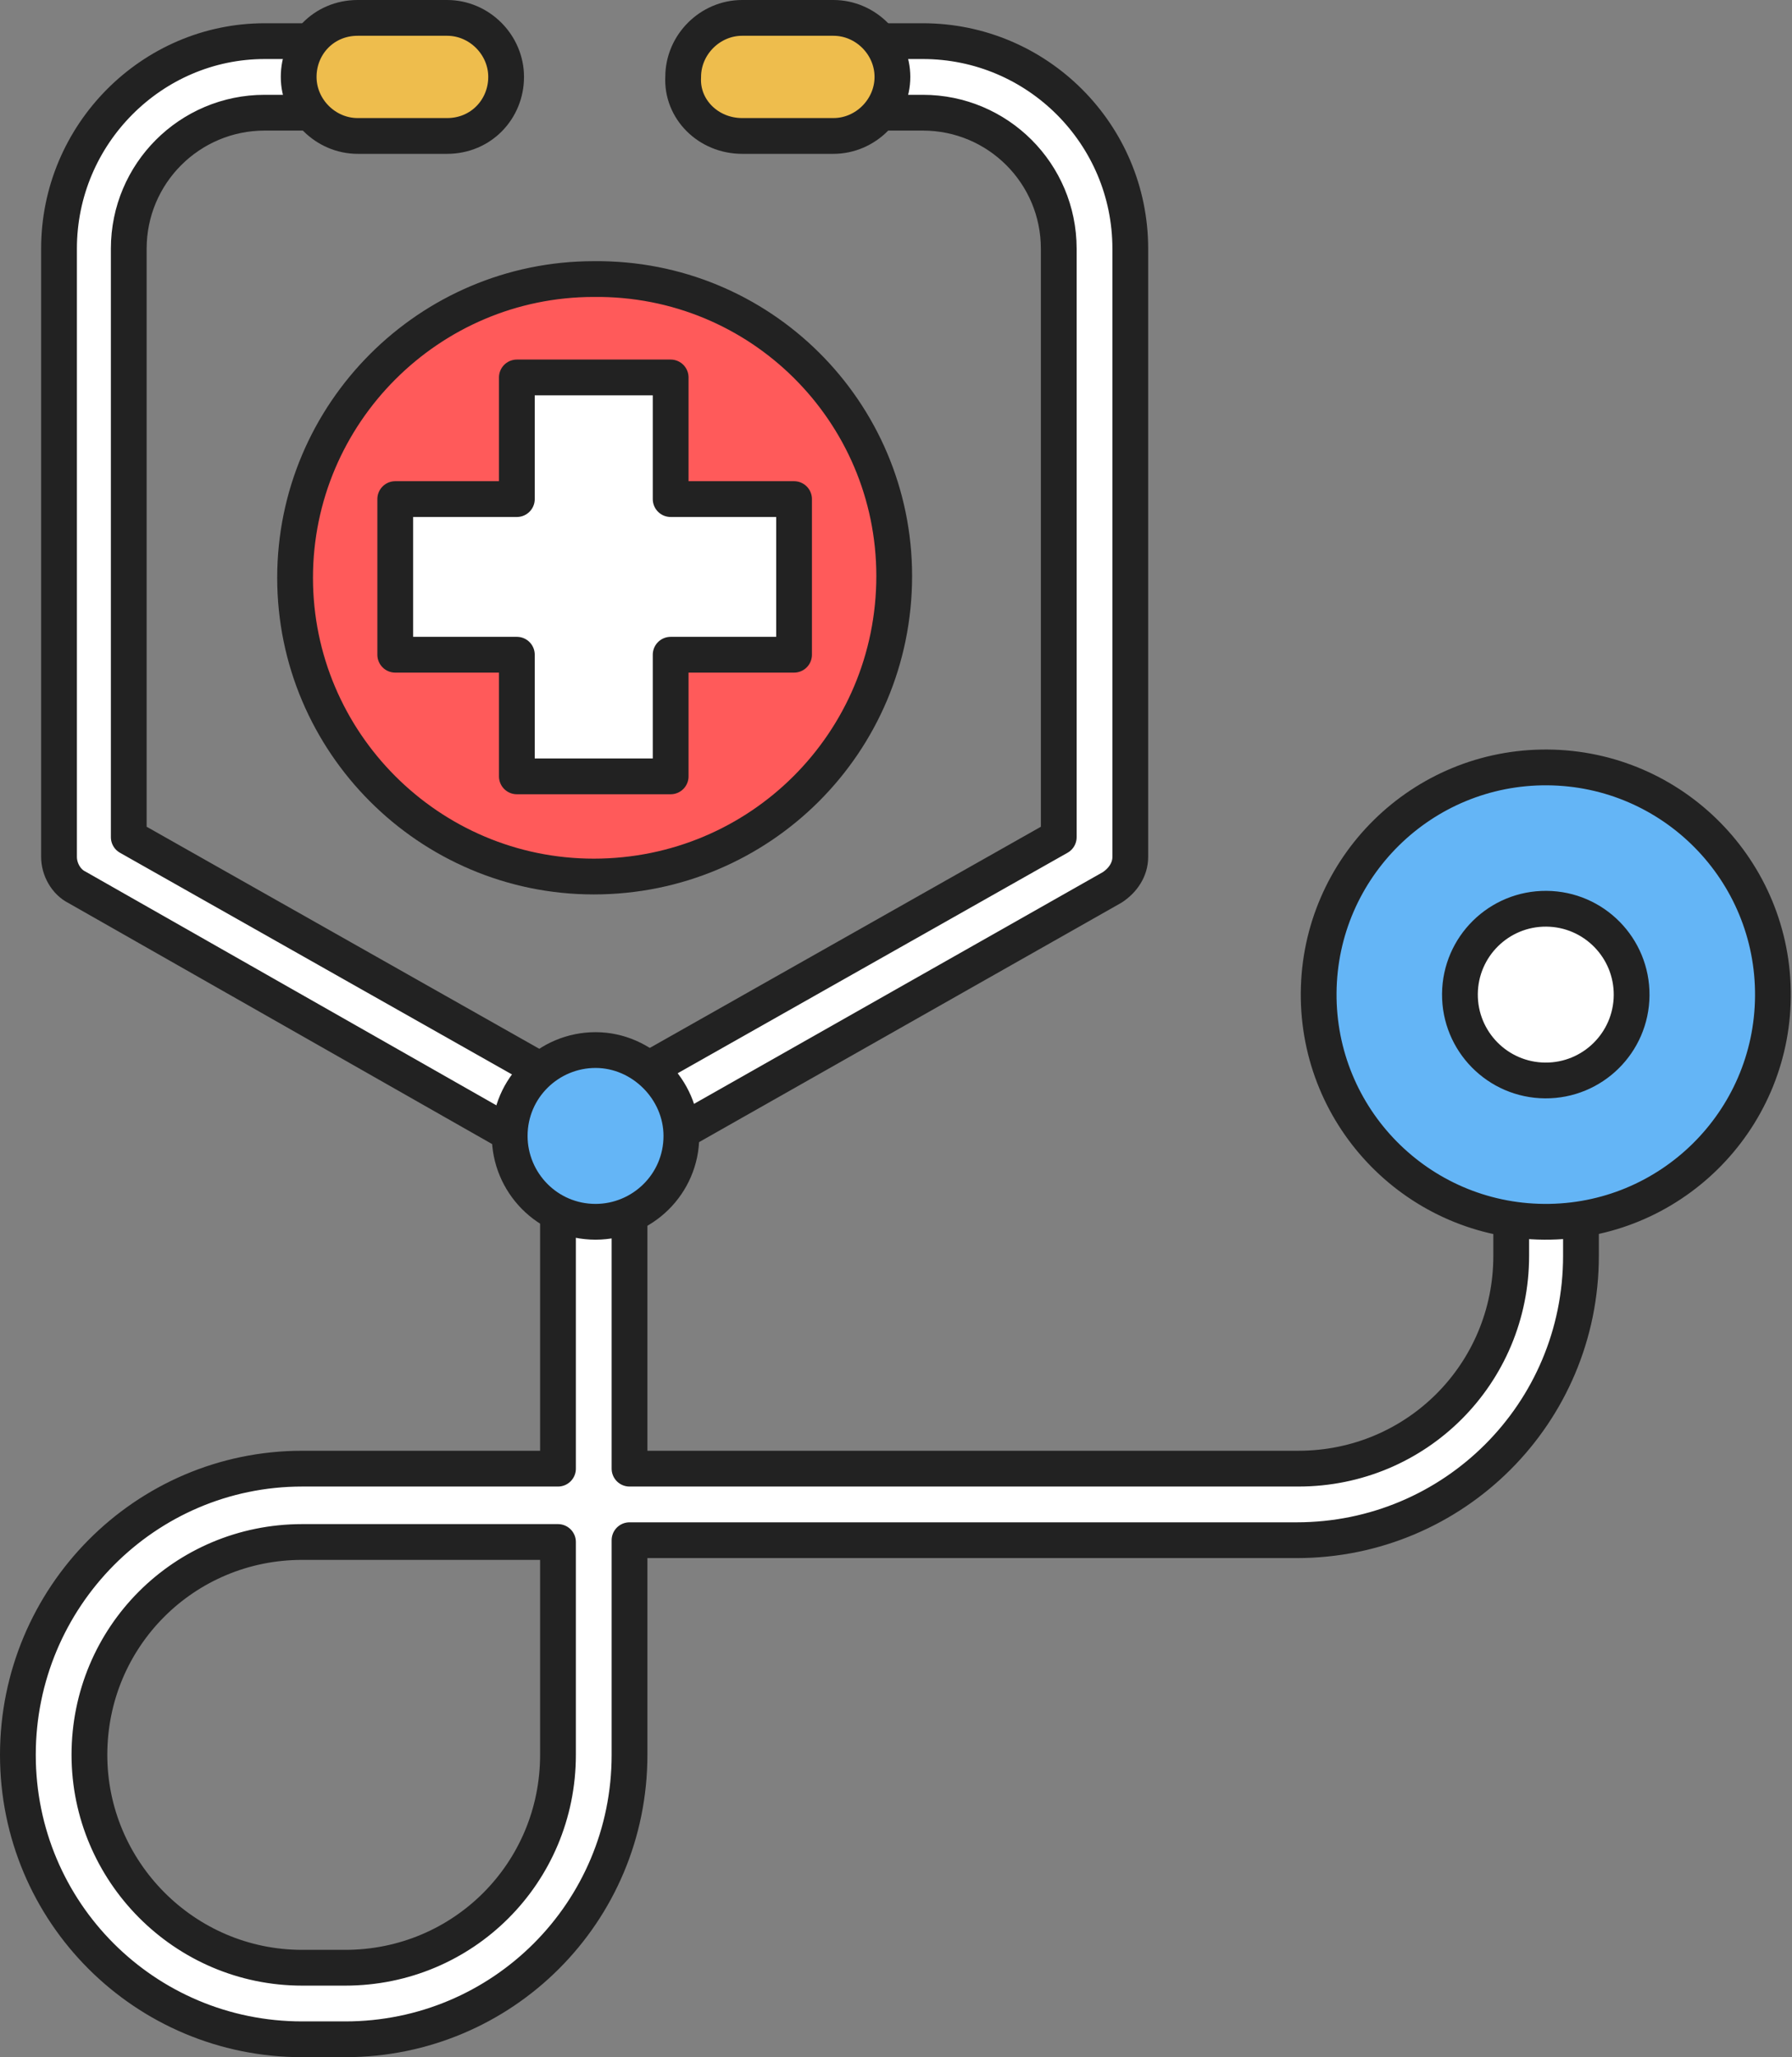 <?xml version="1.0" encoding="utf-8"?>
<!-- Generator: Adobe Illustrator 23.0.3, SVG Export Plug-In . SVG Version: 6.00 Build 0)  -->
<svg version="1.1" id="Layer_1" xmlns="http://www.w3.org/2000/svg" xmlns:xlink="http://www.w3.org/1999/xlink" x="0px" y="0px"
	 viewBox="0 0 100.2 115" style="enable-background:new 0 0 100.2 115;" xml:space="preserve">
<rect x="0" y="0" width="100.2" height="115" fill="#808080" stroke="none"/>
<style type="text/css">
	.st0{fill:#FFFFFF;}
	.st1{fill:none;stroke:#222222;stroke-width:2;stroke-linecap:round;stroke-linejoin:round;stroke-miterlimit:10;}
	.st2{fill:#EEBD4D;}
	.st3{fill:#64B5F6;}
	.st4{fill:#FF5A5A;}
</style>
<path class="st0" d="M86.5,53.6c-1.1,0-2,0.9-2,2v14.6c0,6.6-5.3,11.9-11.9,11.9H35.2V64.9l27-15.3c0.6-0.4,1-1,1-1.7v-34
	c0-6.4-5.2-11.6-11.6-11.6H44c-1.1,0-2,0.9-2,2c0,1.1,0.9,2,2,2h7.6c4.2,0,7.6,3.4,7.6,7.6v32.9l-26,14.7l-26-14.7V13.9
	c0-4.2,3.4-7.6,7.6-7.6h7.6c1.1,0,2-0.9,2-2c0-1.1-0.9-2-2-2h-7.6C8.5,2.3,3.3,7.5,3.3,13.9v34c0,0.7,0.4,1.4,1,1.7l26.9,15.3v17.2
	H16.9C8.1,82.1,1,89.3,1,98.1c0,8.8,7.1,15.9,15.9,15.9h2.4c8.8,0,15.9-7.1,15.9-15.9V86.1h37.3c8.8,0,15.9-7.1,15.9-15.9V55.6
	C88.5,54.5,87.6,53.6,86.5,53.6 M31.2,98.1c0,6.6-5.3,11.9-11.9,11.9h-2.4C10.3,110,5,104.6,5,98.1c0-6.6,5.3-11.9,11.9-11.9h14.3
	V98.1z"/>
<path class="st1" d="M86.5,53.6c-1.1,0-2,0.9-2,2v14.6c0,6.6-5.3,11.9-11.9,11.9H35.2V64.9l27-15.3c0.6-0.4,1-1,1-1.7v-34
	c0-6.4-5.2-11.6-11.6-11.6H44c-1.1,0-2,0.9-2,2c0,1.1,0.9,2,2,2h7.6c4.2,0,7.6,3.4,7.6,7.6v32.9l-26,14.7l-26-14.7V13.9
	c0-4.2,3.4-7.6,7.6-7.6h7.6c1.1,0,2-0.9,2-2c0-1.1-0.9-2-2-2h-7.6C8.5,2.3,3.3,7.5,3.3,13.9v34c0,0.7,0.4,1.4,1,1.7l26.9,15.3v17.2
	H16.9C8.1,82.1,1,89.3,1,98.1c0,8.8,7.1,15.9,15.9,15.9h2.4c8.8,0,15.9-7.1,15.9-15.9V86.1h37.3c8.8,0,15.9-7.1,15.9-15.9V55.6
	C88.5,54.5,87.6,53.6,86.5,53.6z M31.2,98.1c0,6.6-5.3,11.9-11.9,11.9h-2.4C10.3,110,5,104.6,5,98.1c0-6.6,5.3-11.9,11.9-11.9h14.3
	V98.1z"/>
<path class="st2" d="M25,7.6H20c-1.8,0-3.3-1.5-3.3-3.3C16.7,2.5,18.1,1,20,1H25c1.8,0,3.3,1.5,3.3,3.3C28.3,6.1,26.9,7.6,25,7.6"/>
<path class="st1" d="M25,7.6H20c-1.8,0-3.3-1.5-3.3-3.3C16.7,2.5,18.1,1,20,1H25c1.8,0,3.3,1.5,3.3,3.3C28.3,6.1,26.9,7.6,25,7.6z"
	/>
<path class="st2" d="M41.5,7.6h5.1c1.8,0,3.3-1.5,3.3-3.3c0-1.8-1.5-3.3-3.3-3.3h-5.1c-1.8,0-3.3,1.5-3.3,3.3
	C38.1,6.1,39.6,7.6,41.5,7.6"/>
<path class="st1" d="M41.5,7.6h5.1c1.8,0,3.3-1.5,3.3-3.3c0-1.8-1.5-3.3-3.3-3.3h-5.1c-1.8,0-3.3,1.5-3.3,3.3
	C38.1,6.1,39.6,7.6,41.5,7.6z"/>
<path class="st3" d="M99.2,55.6c0,7-5.7,12.7-12.7,12.7c-7,0-12.7-5.7-12.7-12.7c0-7,5.7-12.7,12.7-12.7
	C93.5,42.9,99.2,48.6,99.2,55.6"/>
<ellipse transform="matrix(7.574787e-03 -1 1 7.574787e-03 30.178 141.679)" class="st1" cx="86.5" cy="55.6" rx="12.7" ry="12.7"/>
<path class="st0" d="M91.3,55.6c0,2.7-2.2,4.8-4.8,4.8c-2.7,0-4.8-2.2-4.8-4.8c0-2.7,2.2-4.8,4.8-4.8C89.1,50.8,91.3,53,91.3,55.6"
	/>
<ellipse transform="matrix(7.574269e-03 -1 1 7.574269e-03 30.177 141.679)" class="st1" cx="86.5" cy="55.6" rx="4.8" ry="4.8"/>
<path class="st4" d="M50,32.2C50,41.5,42.5,49,33.2,49c-9.2,0-16.7-7.5-16.7-16.7c0-9.2,7.5-16.7,16.7-16.7C42.5,15.5,50,23,50,32.2
	"/>
<path class="st1" d="M50,32.2C50,41.5,42.5,49,33.2,49c-9.2,0-16.7-7.5-16.7-16.7c0-9.2,7.5-16.7,16.7-16.7C42.5,15.5,50,23,50,32.2
	z"/>
<polygon class="st0" points="44.4,27.9 37.5,27.9 37.5,21.1 28.9,21.1 28.9,27.9 22.1,27.9 22.1,36.6 28.9,36.6 28.9,43.4 
	37.5,43.4 37.5,36.6 44.4,36.6 "/>
<polygon class="st1" points="44.4,27.9 37.5,27.9 37.5,21.1 28.9,21.1 28.9,27.9 22.1,27.9 22.1,36.6 28.9,36.6 28.9,43.4 
	37.5,43.4 37.5,36.6 44.4,36.6 "/>
<path class="st3" d="M38.1,63.5c0,2.7-2.2,4.8-4.8,4.8c-2.7,0-4.8-2.2-4.8-4.8c0-2.7,2.2-4.8,4.8-4.8C35.9,58.7,38.1,60.9,38.1,63.5
	"/>
<path class="st1" d="M38.1,63.5c0,2.7-2.2,4.8-4.8,4.8c-2.7,0-4.8-2.2-4.8-4.8c0-2.7,2.2-4.8,4.8-4.8C35.9,58.7,38.1,60.9,38.1,63.5
	z"/>
</svg>
